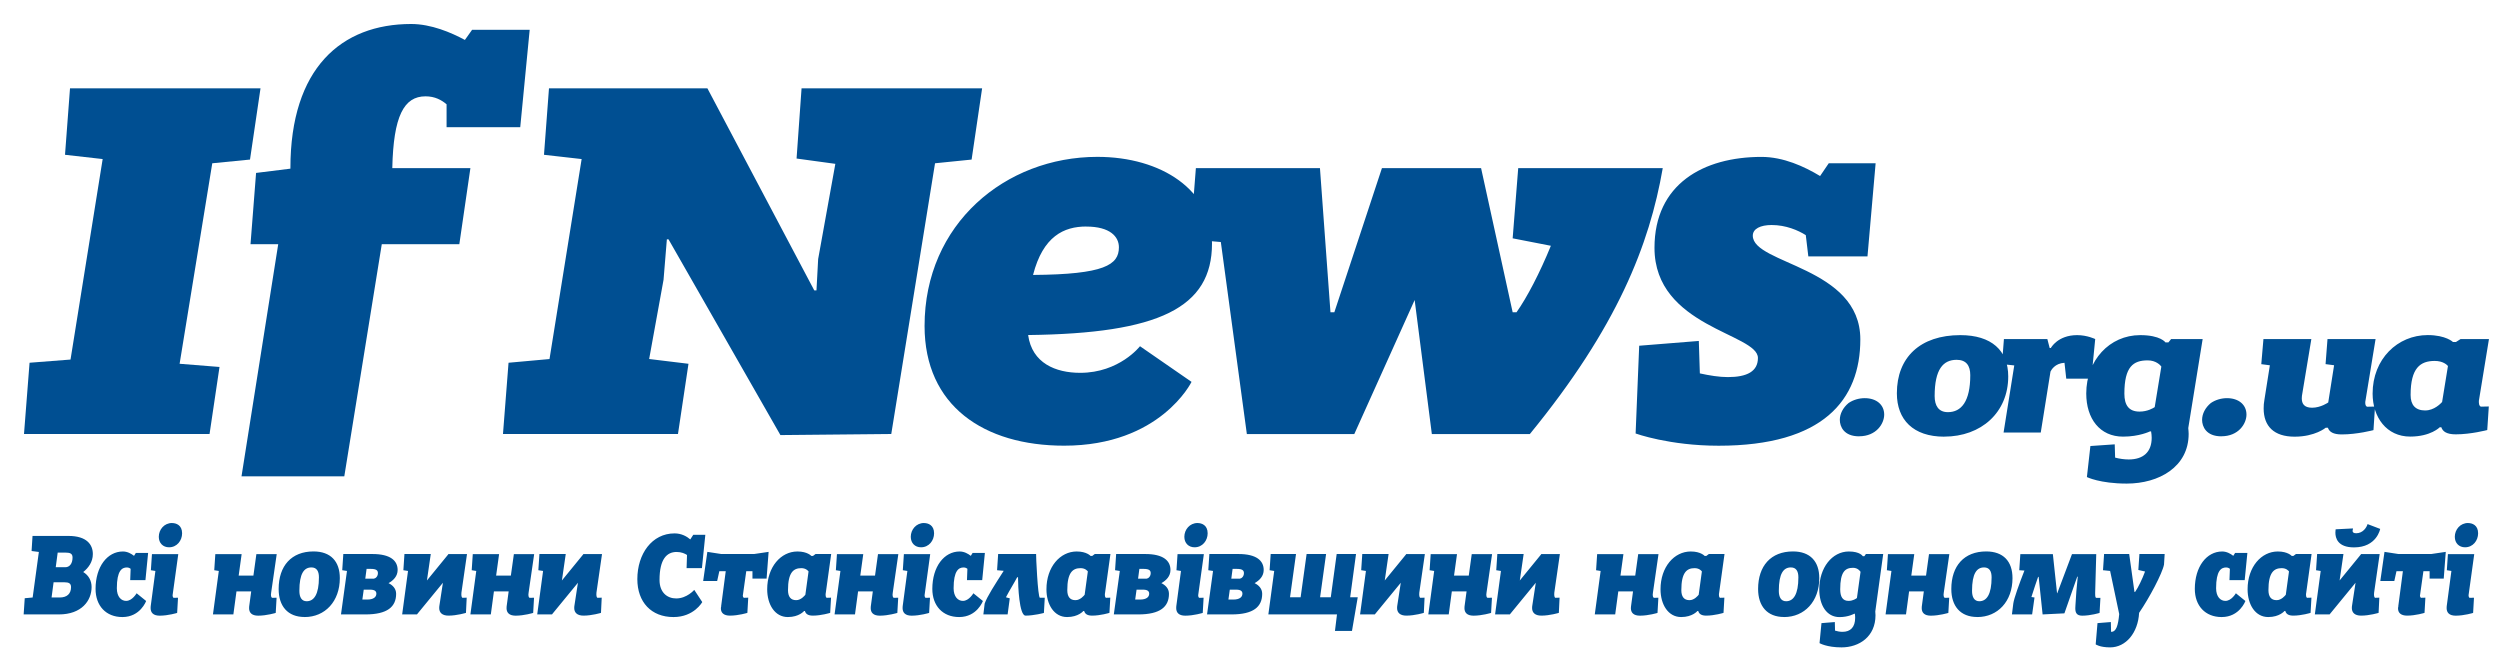 <?xml version="1.0" encoding="UTF-8"?>
<svg id="Layer_1" xmlns="http://www.w3.org/2000/svg" width="580.3" height="152.47" version="1.1" viewBox="0 0 580.3 152.47">
  <!-- Generator: Adobe Illustrator 29.5.0, SVG Export Plug-In . SVG Version: 2.1.0 Build 137)  -->
  <defs>
    <style>
      .st0 {
        fill: #004f92;
      }
    </style>
  </defs>
  <path class="st0" d="M419.76,59.51h13.72l1.89-21.61h-10.88l-2.01,2.96c-3.67-2.22-8.52-4.44-13.6-4.44-13.48,0-24.84,6.3-24.84,21.11,0,18.39,24.01,19.88,24.01,25.56,0,3.09-2.48,4.44-6.98,4.44-2.01,0-4.26-.37-6.5-.86l-.24-7.53-13.84,1.11-.83,20.37s7.81,2.84,19.28,2.84c24.25,0,32.88-10.62,32.88-24.69,0-16.91-24.96-17.41-24.96-24.07,0-1.6,1.77-2.47,4.38-2.47,3.31,0,6.15,1.23,7.92,2.35l.59,4.94h0ZM276.31,55.56l7.07.62,6.04,44.57h24.94l14.01-31.11,3.99,31.11h22.75c20.31-24.82,27.77-43.95,30.85-61.73h-33.55l-1.29,16.3,8.87,1.73c-2.57,6.3-5.53,11.98-7.97,15.43h-.9l-7.33-33.46h-23.01l-11.05,33.46h-.9l-2.44-33.46h-28.8l-1.29,16.54h0ZM264.61,80.37s-4.76,6.17-13.88,6.17c-5.66,0-11.18-2.22-12.08-8.77,30.34-.37,42.68-6.3,42.68-21.24,0-12.35-11.7-20.12-26.61-20.12-21.34,0-40.11,15.56-40.11,39.26,0,18.52,13.76,27.78,32.4,27.78,22.37,0,29.57-14.81,29.57-14.81l-11.96-8.27h-.01ZM252.14,52.59c5.53,0,7.58,2.35,7.58,4.81,0,4.07-3.34,6.3-19.93,6.42,2.31-9.01,7.2-11.24,12.34-11.24M181.17,100.99l25.71-.25,10.16-62.84,8.49-.86,2.44-16.54h-41.91l-1.16,16.3,9,1.23-3.99,22.1-.39,7.28h-.51l-24.81-46.91h-36.77l-1.16,15.43,8.74.99-7.46,46.42-9.51.86-1.29,16.54h40.62l2.44-16.3-9.13-1.11,3.34-18.39.77-9.38h.39l25.97,45.43h.02Z"/>
  <path class="st0" d="M58.03,37.04l2.44-16.54H16.25l-1.16,15.43,8.74.99-7.46,46.54-9.51.74-1.29,16.54h43.07l2.31-15.56-9.26-.74,7.58-46.54,8.74-.86h.02ZM120.76,29.51l2.19-22.59h-13.37l-1.67,2.35c-3.21-1.73-7.84-3.7-12.47-3.7-16.2,0-28.03,10.25-28.03,33.46v.12l-7.97.99-1.29,16.54h6.43l-8.52,53.88h23.86l8.7-53.88h18l2.57-17.65h-18.13c.26-12.1,2.7-16.67,7.71-16.67,2.19,0,3.73.86,4.89,1.85v5.31h17.1Z"/>
  <path class="st0" d="M577.75,78.7h-6.6l-1.08.69h-.68s-1.63-1.61-5.87-1.61c-7,0-12.79,5.55-12.79,13.58,0,5.51,3.25,9.98,8.72,9.98,4.79,0,6.87-2.17,6.87-2.17h.36c.32,1,1.26,1.65,3.34,1.65,3.57,0,7.32-1,7.32-1l.36-5.47s-1.4.04-1.81.04c-.14,0-.5-.22-.5-1.04,0-.22,0-.48.09-.83l2.26-13.84v.02ZM562.98,95.28c-2.35,0-3.43-1.3-3.43-3.6,0-6.29,2.26-7.9,5.6-7.9,1.9,0,2.8.87,3.07,1.17l-1.36,8.37c-.32.35-1.85,1.95-3.89,1.95M539.8,84.52l1.99.26-1.36,8.64s-1.72,1.22-3.75,1.22c-1.85,0-2.39-.95-2.39-2.17,0-.39.05-.78.14-1.22l2.08-12.54h-11.12l-.5,5.82,1.99.26-1.26,7.98c-.14.74-.18,1.39-.18,2.04,0,4.12,2.39,6.55,7.18,6.55s7.23-2.08,7.23-2.08h.5c.32.95,1.22,1.56,3.21,1.56,3.61,0,7.37-1,7.37-1l.36-5.47s-1.4.04-1.81.04c-.14,0-.5-.22-.45-1.13l2.39-14.58h-11.16l-.45,5.82h-.01ZM515.62,101.27c4.02,0,5.83-2.95,5.83-5.03,0-2.3-1.81-3.82-4.52-3.82-1.31,0-2.67.39-3.75,1.13-1.31,1.09-2.03,2.52-2.03,3.91,0,1.56.95,3.82,4.47,3.82M484.4,110.73s3.03,1.52,9.26,1.52c7.46,0,14.37-3.86,14.37-11.54,0-.43-.05-.87-.09-1.35l3.34-20.66h-7.32l-.63.78h-.68s-1.13-1.69-5.87-1.69c-7.14,0-12.52,5.9-12.52,13.54,0,5.86,3.16,10.02,8.54,10.02,3.8,0,6.24-1.21,6.24-1.21h.27c.09.52.14,1,.14,1.48,0,3.34-1.99,5.03-5.33,5.03-1.08,0-2.17-.17-3.16-.43l-.09-3.08-5.65.39-.81,7.2h-.01ZM496.64,95.54c-2.49,0-3.53-1.48-3.53-4.17,0-6.29,2.08-7.72,5.42-7.72,1.94,0,2.94,1.13,3.16,1.43l-1.54,9.42c-.32.22-1.67,1.04-3.52,1.04M479.61,87.9h5.83l.9-9.2s-1.85-.91-4.2-.91c-4.52,0-6.1,2.99-6.1,2.99h-.27l-.54-2.08h-10.08l-.45,5.82,2.85.3-2.48,15.58h8.63l2.26-14.15c.18-.35.99-1.91,3.25-2.04l.41,3.69h0ZM451.28,101.35c8.63,0,14.87-5.64,14.87-13.97,0-6.03-3.89-9.59-11.12-9.59-9.31,0-14.73,5.16-14.73,13.5,0,6.12,3.79,10.07,10.98,10.07M452.14,95.67c-2.17,0-3.07-1.52-3.07-3.73,0-6.25,1.99-8.42,5.11-8.42,2.21,0,3.16,1.34,3.16,3.56,0,6.12-2.08,8.59-5.2,8.59M431.53,101.27c4.02,0,5.83-2.95,5.83-5.03,0-2.3-1.81-3.82-4.52-3.82-1.31,0-2.67.39-3.75,1.13-1.31,1.09-2.03,2.52-2.03,3.91,0,1.56.95,3.82,4.47,3.82"/>
  <path class="st0" d="M567.95,132.36l1.07.17-1.09,8.19c-.02.14-.02.28-.02.42,0,1.07.62,1.77,2.11,1.77,1.98,0,4.04-.64,4.04-.64l.2-3.53s-.77.03-.99.03c-.07,0-.25-.11-.27-.59l1.32-9.56h-6.11l-.25,3.76v-.02ZM572.89,121.4c-1.84,0-3.08,1.54-3.08,3.2,0,1.46.97,2.44,2.38,2.44,1.84,0,3.03-1.57,3.03-3.25,0-1.91-1.39-2.38-2.33-2.38M556.63,141.22c0,1.01.65,1.68,2.11,1.68,1.98,0,4.04-.64,4.04-.64l.2-3.53s-.77.03-.99.03c-.07,0-.22-.11-.27-.48l.8-5.69h1.44v1.71h3.28l.47-6.2-3.38.5h-7.59l-3.25-.5-.97,6.76h3.25l.5-2.27h1.49l-1.07,8.13h.05s-.1.08-.1.5M546.9,123.78c-.67,0-.82-.28-.82-.56,0-.22.1-.45.1-.45l-.02-.11-4,.2s-.07.31-.07.78c0,1.23.52,3.42,4.32,3.42,5.31,0,6.08-4.29,6.08-4.29l-2.93-1.12c-.22.78-1.07,2.13-2.66,2.13M537.59,132.36l1.09.17-1.36,10.09h3.45l.02-.06,5.98-7.29-.84,5.47c-.02.14-.02.25-.02.39,0,1.04.64,1.77,2.16,1.77,1.96,0,4.05-.64,4.05-.64l.17-3.53s-.77.03-.97.03c-.07,0-.27-.17-.27-.76,0-.14,0-.28.03-.45l1.29-8.94h-4.34l-.02.08-4.94,6.05.89-6.14h-6.11l-.25,3.76h0ZM536.55,128.6h-3.62l-.6.45h-.37s-.89-1.04-3.23-1.04c-3.85,0-7.02,3.59-7.02,8.77,0,3.56,1.79,6.45,4.79,6.45,2.63,0,3.77-1.4,3.77-1.4h.2c.17.64.69,1.07,1.84,1.07,1.96,0,4.02-.64,4.02-.64l.2-3.53s-.77.03-.99.03c-.07,0-.27-.14-.27-.67,0-.14,0-.31.05-.53l1.24-8.94v-.02ZM528.44,139.31c-1.29,0-1.89-.84-1.89-2.33,0-4.06,1.24-5.1,3.08-5.1,1.04,0,1.54.56,1.69.76l-.74,5.41c-.17.22-1.02,1.26-2.13,1.26M517.49,134.66h3.55l.62-6.31h-2.85l-.42.67c-.64-.5-1.54-1.01-2.58-1.01-3.62,0-6.35,3.53-6.35,8.69,0,3.9,2.41,6.53,6.23,6.53,4.17,0,5.51-3.73,5.51-3.73l-2.21-1.79s-1.02,1.77-2.43,1.77c-1.14,0-2.16-.95-2.16-2.94,0-4.09,1.19-4.82,2.31-4.82.42,0,.67.14.89.31l-.1,2.64h-.01ZM488.16,132.36l1.64.17,2.11,10.01c-.25,2.64-.69,4.12-1.84,4.12h-.05l-.05-2.27-3.1.25-.42,4.93s.94.7,3.35.7c3.67,0,6.48-3.39,6.73-8.02,2.36-3.45,5.39-9.14,5.78-11.21l.15-2.44h-5.86l-.25,3.7,1.56.36c-.69,1.85-1.59,3.7-2.31,4.74h-.15l-1.22-8.8h-5.83l-.25,3.76h0ZM468.72,132.36l1.19.08c-1.22,3.11-2.41,6.42-2.58,7.62l-.32,2.55h4.69l.55-3.92-.72-.11c.62-1.96,1.29-3.95,1.56-4.68h.12l.92,8.72,5.06-.25,2.98-8.52h.12l-.32,3.34-.22,3.34c-.03.22-.03.45-.03.64,0,.98.25,1.74,1.61,1.74,1.96,0,4.02-.64,4.02-.64l.2-3.5h-.97c-.17,0-.25-.28-.25-.93v-.28l.25-8.94h-5.63l-3.42,9.08h-.05l-.97-9.08h-7.55l-.25,3.76v-.02ZM458.97,143.23c4.74,0,8.17-3.64,8.17-9.03,0-3.9-2.13-6.2-6.11-6.2-5.11,0-8.09,3.34-8.09,8.72,0,3.95,2.08,6.5,6.03,6.5M459.44,139.56c-1.19,0-1.69-.98-1.69-2.41,0-4.04,1.09-5.44,2.8-5.44,1.22,0,1.74.87,1.74,2.3,0,3.95-1.14,5.55-2.85,5.55M437.97,132.36l1.07.17-1.36,10.09h4.74l.72-5.35h3.42l-.47,3.48c-.02.14-.02.28-.02.42,0,1.04.62,1.74,2.11,1.74,1.98,0,4.07-.64,4.07-.64l.2-3.53s-.77.03-.99.03c-.1,0-.32-.14-.32-.73,0-.14.03-.28.05-.48l1.29-8.94h-4.72l-.69,4.99h-3.42l.69-4.99h-6.11l-.25,3.76v-.02ZM422.36,149.29s1.66.98,5.09.98c4.1,0,7.89-2.49,7.89-7.46,0-.28-.03-.56-.05-.87l1.84-13.34h-4.02l-.35.5h-.37s-.62-1.09-3.23-1.09c-3.92,0-6.87,3.81-6.87,8.75,0,3.78,1.74,6.48,4.69,6.48,2.08,0,3.42-.78,3.42-.78h.15c.05.34.07.64.07.95,0,2.16-1.09,3.25-2.93,3.25-.6,0-1.19-.11-1.74-.28l-.05-1.99-3.1.25-.45,4.65h0ZM429.09,139.48c-1.36,0-1.94-.95-1.94-2.69,0-4.06,1.14-4.99,2.98-4.99,1.07,0,1.61.73,1.74.93l-.84,6.08c-.17.14-.92.67-1.94.67M414.12,143.23c4.74,0,8.17-3.64,8.17-9.03,0-3.9-2.13-6.2-6.11-6.2-5.11,0-8.09,3.34-8.09,8.72,0,3.95,2.09,6.5,6.03,6.5M414.59,139.56c-1.19,0-1.69-.98-1.69-2.41,0-4.04,1.09-5.44,2.8-5.44,1.22,0,1.74.87,1.74,2.3,0,3.95-1.14,5.55-2.85,5.55M400.28,128.6h-3.62l-.6.45h-.37s-.89-1.04-3.23-1.04c-3.85,0-7.02,3.59-7.02,8.77,0,3.56,1.79,6.45,4.79,6.45,2.63,0,3.77-1.4,3.77-1.4h.2c.17.64.69,1.07,1.84,1.07,1.96,0,4.02-.64,4.02-.64l.2-3.53s-.77.03-.99.03c-.07,0-.27-.14-.27-.67,0-.14,0-.31.05-.53l1.24-8.94v-.02ZM392.16,139.31c-1.29,0-1.89-.84-1.89-2.33,0-4.06,1.24-5.1,3.08-5.1,1.04,0,1.54.56,1.69.76l-.74,5.41c-.17.22-1.02,1.26-2.13,1.26M370.47,132.36l1.07.17-1.36,10.09h4.74l.72-5.35h3.42l-.47,3.48c-.03.14-.03.28-.03.42,0,1.04.62,1.74,2.11,1.74,1.99,0,4.07-.64,4.07-.64l.2-3.53s-.77.03-.99.03c-.1,0-.32-.14-.32-.73,0-.14.02-.28.05-.48l1.29-8.94h-4.71l-.69,4.99h-3.43l.69-4.99h-6.1l-.25,3.76v-.02Z"/>
  <path class="st0" d="M347.31,132.36l1.09.17-1.36,10.09h3.45l.02-.06,5.98-7.29-.84,5.47c-.02.14-.02.25-.02.39,0,1.04.64,1.77,2.16,1.77,1.96,0,4.05-.64,4.05-.64l.17-3.53s-.77.03-.97.03c-.07,0-.27-.17-.27-.76,0-.14,0-.28.02-.45l1.29-8.94h-4.34l-.02.08-4.94,6.05.89-6.14h-6.11l-.25,3.76h0ZM331.83,132.36l1.07.17-1.36,10.09h4.74l.72-5.35h3.42l-.47,3.48c-.02.14-.02.28-.02.42,0,1.04.62,1.74,2.11,1.74,1.98,0,4.07-.64,4.07-.64l.2-3.53s-.77.03-.99.03c-.1,0-.32-.14-.32-.73,0-.14.02-.28.05-.48l1.29-8.94h-4.72l-.69,4.99h-3.42l.69-4.99h-6.11l-.25,3.76v-.02ZM315.97,132.36l1.09.17-1.36,10.09h3.45l.02-.06,5.98-7.29-.84,5.47c-.02.14-.02.25-.02.39,0,1.04.65,1.77,2.16,1.77,1.96,0,4.05-.64,4.05-.64l.17-3.53s-.77.03-.97.03c-.07,0-.27-.17-.27-.76,0-.14,0-.28.02-.45l1.29-8.94h-4.34l-.03.08-4.94,6.05.89-6.14h-6.11l-.25,3.76h0ZM294.7,132.36l1.07.17-1.36,10.09h15.93l-.47,3.84h3.95l1.34-7.82h-1.76l1.36-10.04h-4.49l-1.37,10.04h-2.48l1.39-10.04h-4.52l-1.39,10.04h-2.46l1.39-10.04h-5.88l-.25,3.76h0ZM280.48,132.36l1.09.17-1.39,10.09h5.68c5.09,0,7.12-1.77,7.12-4.79,0-1.23-.84-2.02-1.76-2.47,1.12-.64,2.11-1.6,2.11-3.06,0-2.16-1.69-3.7-5.83-3.7h-6.78l-.25,3.76h.01ZM286.93,136.87c1.12,0,1.46.39,1.46.93,0,.78-.64,1.37-2.13,1.37h-1.12l.32-2.3h1.47ZM285.81,134.32l.3-2.27h.97c1.27,0,1.66.34,1.66.98,0,.76-.52,1.23-.94,1.29h-1.99ZM273.06,132.36l1.07.17-1.09,8.19c-.02.14-.02.28-.02.42,0,1.07.62,1.77,2.11,1.77,1.99,0,4.05-.64,4.05-.64l.2-3.53s-.77.03-.99.03c-.07,0-.25-.11-.27-.59l1.32-9.56h-6.11l-.25,3.76-.02-.02ZM277.99,121.4c-1.84,0-3.08,1.54-3.08,3.2,0,1.46.97,2.44,2.38,2.44,1.84,0,3.03-1.57,3.03-3.25,0-1.91-1.39-2.38-2.33-2.38M258.84,132.36l1.09.17-1.39,10.09h5.68c5.09,0,7.12-1.77,7.12-4.79,0-1.23-.84-2.02-1.76-2.47,1.12-.64,2.11-1.6,2.11-3.06,0-2.16-1.69-3.7-5.83-3.7h-6.78l-.25,3.76h.01ZM265.29,136.87c1.12,0,1.46.39,1.46.93,0,.78-.64,1.37-2.13,1.37h-1.12l.32-2.3h1.47ZM264.17,134.32l.3-2.27h.97c1.27,0,1.66.34,1.66.98,0,.76-.52,1.23-.94,1.29h-1.99ZM257.74,128.6h-3.62l-.6.45h-.37s-.89-1.04-3.23-1.04c-3.85,0-7.02,3.59-7.02,8.77,0,3.56,1.79,6.45,4.79,6.45,2.63,0,3.77-1.4,3.77-1.4h.2c.17.64.69,1.07,1.84,1.07,1.96,0,4.02-.64,4.02-.64l.2-3.53s-.77.03-.99.03c-.07,0-.27-.14-.27-.67,0-.14,0-.31.05-.53l1.24-8.94v-.02ZM249.63,139.31c-1.29,0-1.89-.84-1.89-2.33,0-4.06,1.24-5.1,3.08-5.1,1.04,0,1.54.56,1.69.76l-.74,5.41c-.17.22-1.02,1.26-2.13,1.26M238.04,142.9c1.96,0,4.27-.62,4.27-.62l.2-3.53h-1.12c-.5,0-.94-10.09-.89-10.15h-8.81l-.25,3.76,1.54.14c-2.06,3.22-3.82,5.91-4.42,7.6l-.3,2.52h5.63l.5-3.73-.89-.25c.87-1.68,1.94-3.36,2.61-4.65h.2v.28c0,1.49.25,8.63,1.74,8.63M224.44,134.66h3.55l.62-6.31h-2.85l-.42.67c-.64-.5-1.54-1.01-2.58-1.01-3.62,0-6.35,3.53-6.35,8.69,0,3.9,2.41,6.53,6.23,6.53,4.17,0,5.51-3.73,5.51-3.73l-2.21-1.79s-1.02,1.77-2.43,1.77c-1.14,0-2.16-.95-2.16-2.94,0-4.09,1.19-4.82,2.31-4.82.42,0,.67.14.89.31l-.1,2.64h0ZM209.55,132.36l1.07.17-1.09,8.19c-.02.14-.02.28-.02.42,0,1.07.62,1.77,2.11,1.77,1.98,0,4.05-.64,4.05-.64l.2-3.53s-.77.03-.99.03c-.07,0-.25-.11-.27-.59l1.31-9.56h-6.11l-.25,3.76v-.02ZM214.49,121.4c-1.84,0-3.08,1.54-3.08,3.2,0,1.46.97,2.44,2.38,2.44,1.84,0,3.03-1.57,3.03-3.25,0-1.91-1.39-2.38-2.33-2.38M194.01,132.36l1.07.17-1.36,10.09h4.74l.72-5.35h3.42l-.47,3.48c-.02.14-.02.28-.02.42,0,1.04.62,1.74,2.11,1.74,1.98,0,4.07-.64,4.07-.64l.2-3.53s-.77.03-.99.03c-.1,0-.32-.14-.32-.73,0-.14.03-.28.05-.48l1.29-8.94h-4.72l-.69,4.99h-3.42l.69-4.99h-6.11l-.25,3.76v-.02ZM192.92,128.6h-3.62l-.6.45h-.37s-.89-1.04-3.23-1.04c-3.85,0-7.02,3.59-7.02,8.77,0,3.56,1.79,6.45,4.79,6.45,2.63,0,3.77-1.4,3.77-1.4h.2c.17.64.69,1.07,1.84,1.07,1.96,0,4.02-.64,4.02-.64l.2-3.53s-.77.03-.99.03c-.07,0-.27-.14-.27-.67,0-.14,0-.31.05-.53l1.24-8.94v-.02ZM184.8,139.31c-1.29,0-1.89-.84-1.89-2.33,0-4.06,1.24-5.1,3.08-5.1,1.04,0,1.54.56,1.69.76l-.74,5.41c-.17.22-1.02,1.26-2.13,1.26M167.33,141.22c0,1.01.65,1.68,2.11,1.68,1.98,0,4.04-.64,4.04-.64l.2-3.53s-.77.03-.99.03c-.07,0-.22-.11-.27-.48l.8-5.69h1.44v1.71h3.28l.47-6.2-3.38.5h-7.59l-3.25-.5-.97,6.76h3.25l.5-2.27h1.49l-1.07,8.13h.05s-.1.08-.1.5M159.36,131.88h3.57l.79-7.74h-2.8l-.69,1.07c-.77-.67-2.01-1.4-3.65-1.4-5.26,0-8.64,4.77-8.64,10.62,0,5.33,3.23,8.8,8.39,8.8,4.77,0,6.68-3.48,6.68-3.48l-1.86-2.83s-1.69,1.99-4.19,1.99c-2.08,0-3.87-1.37-3.87-4.29,0-4.85,1.69-6.5,3.97-6.5,1.14,0,1.94.39,2.41.7l-.1,3.06h0Z"/>
  <path class="st0" d="M124.97,132.36l1.09.17-1.36,10.09h3.45l.02-.06,5.98-7.29-.84,5.47c-.02.14-.02.25-.02.39,0,1.04.65,1.77,2.16,1.77,1.96,0,4.05-.64,4.05-.64l.17-3.53s-.77.03-.97.03c-.07,0-.27-.17-.27-.76,0-.14,0-.28.02-.45l1.29-8.94h-4.34l-.03.08-4.94,6.05.89-6.14h-6.11l-.25,3.76h.01ZM109.48,132.36l1.07.17-1.36,10.09h4.74l.72-5.35h3.42l-.47,3.48c-.02.14-.02.28-.02.42,0,1.04.62,1.74,2.11,1.74,1.98,0,4.07-.64,4.07-.64l.2-3.53s-.77.03-.99.03c-.1,0-.32-.14-.32-.73,0-.14.03-.28.05-.48l1.29-8.94h-4.71l-.7,4.99h-3.42l.69-4.99h-6.11l-.25,3.76v-.02ZM93.62,132.36l1.09.17-1.36,10.09h3.45l.03-.06,5.98-7.29-.84,5.47c-.02.14-.02.25-.02.39,0,1.04.65,1.77,2.16,1.77,1.96,0,4.05-.64,4.05-.64l.17-3.53s-.77.03-.97.03c-.07,0-.27-.17-.27-.76,0-.14,0-.28.02-.45l1.29-8.94h-4.34l-.02.08-4.94,6.05.89-6.14h-6.11l-.25,3.76h-.01ZM79.45,132.36l1.09.17-1.39,10.09h5.68c5.09,0,7.12-1.77,7.12-4.79,0-1.23-.84-2.02-1.76-2.47,1.12-.64,2.11-1.6,2.11-3.06,0-2.16-1.69-3.7-5.83-3.7h-6.78l-.25,3.76h.01ZM85.9,136.87c1.12,0,1.46.39,1.46.93,0,.78-.65,1.37-2.13,1.37h-1.12l.32-2.3h1.47ZM84.79,134.32l.3-2.27h.97c1.27,0,1.66.34,1.66.98,0,.76-.52,1.23-.94,1.29h-1.99ZM70.71,143.23c4.74,0,8.17-3.64,8.17-9.03,0-3.9-2.13-6.2-6.11-6.2-5.11,0-8.09,3.34-8.09,8.72,0,3.95,2.08,6.5,6.03,6.5M71.18,139.56c-1.19,0-1.69-.98-1.69-2.41,0-4.04,1.09-5.44,2.8-5.44,1.22,0,1.74.87,1.74,2.3,0,3.95-1.14,5.55-2.85,5.55M49.72,132.36l1.07.17-1.36,10.09h4.74l.72-5.35h3.42l-.47,3.48c-.02.14-.02.28-.02.42,0,1.04.62,1.74,2.11,1.74,1.98,0,4.07-.64,4.07-.64l.2-3.53s-.77.03-.99.03c-.1,0-.32-.14-.32-.73,0-.14.02-.28.05-.48l1.29-8.94h-4.72l-.69,4.99h-3.42l.69-4.99h-6.11l-.25,3.76v-.02ZM35,132.36l1.07.17-1.09,8.19c-.02.14-.02.28-.02.42,0,1.07.62,1.77,2.11,1.77,1.99,0,4.05-.64,4.05-.64l.2-3.53s-.77.03-.99.03c-.07,0-.25-.11-.27-.59l1.32-9.56h-6.11l-.25,3.76-.02-.02ZM39.94,121.4c-1.84,0-3.08,1.54-3.08,3.2,0,1.46.97,2.44,2.38,2.44,1.84,0,3.03-1.57,3.03-3.25,0-1.91-1.39-2.38-2.33-2.38M30.21,134.66h3.55l.62-6.31h-2.85l-.42.67c-.64-.5-1.54-1.01-2.58-1.01-3.62,0-6.35,3.53-6.35,8.69,0,3.9,2.41,6.53,6.23,6.53,4.17,0,5.51-3.73,5.51-3.73l-2.21-1.79s-1.02,1.77-2.43,1.77c-1.14,0-2.16-.95-2.16-2.94,0-4.09,1.19-4.82,2.31-4.82.42,0,.67.14.89.31l-.1,2.64h0ZM7.33,127.9l1.69.22-1.44,10.57-1.84.17-.25,3.76h8.17c5.31,0,7.6-3.22,7.6-6.36,0-1.49-.69-2.72-1.94-3.48,1.22-.98,2.23-2.35,2.23-4.18,0-2.13-1.36-4.2-5.66-4.2H7.55l-.22,3.5ZM15,135.16c.99,0,1.49.28,1.49,1.12,0,1.57-.97,2.41-2.63,2.41h-1.89l.47-3.53h2.56ZM12.94,131.66l.45-3.39h1.79c1.07,0,1.66.2,1.66,1.15,0,1.49-.77,2.24-1.64,2.24,0,0-2.26,0-2.26,0Z"/>
</svg>